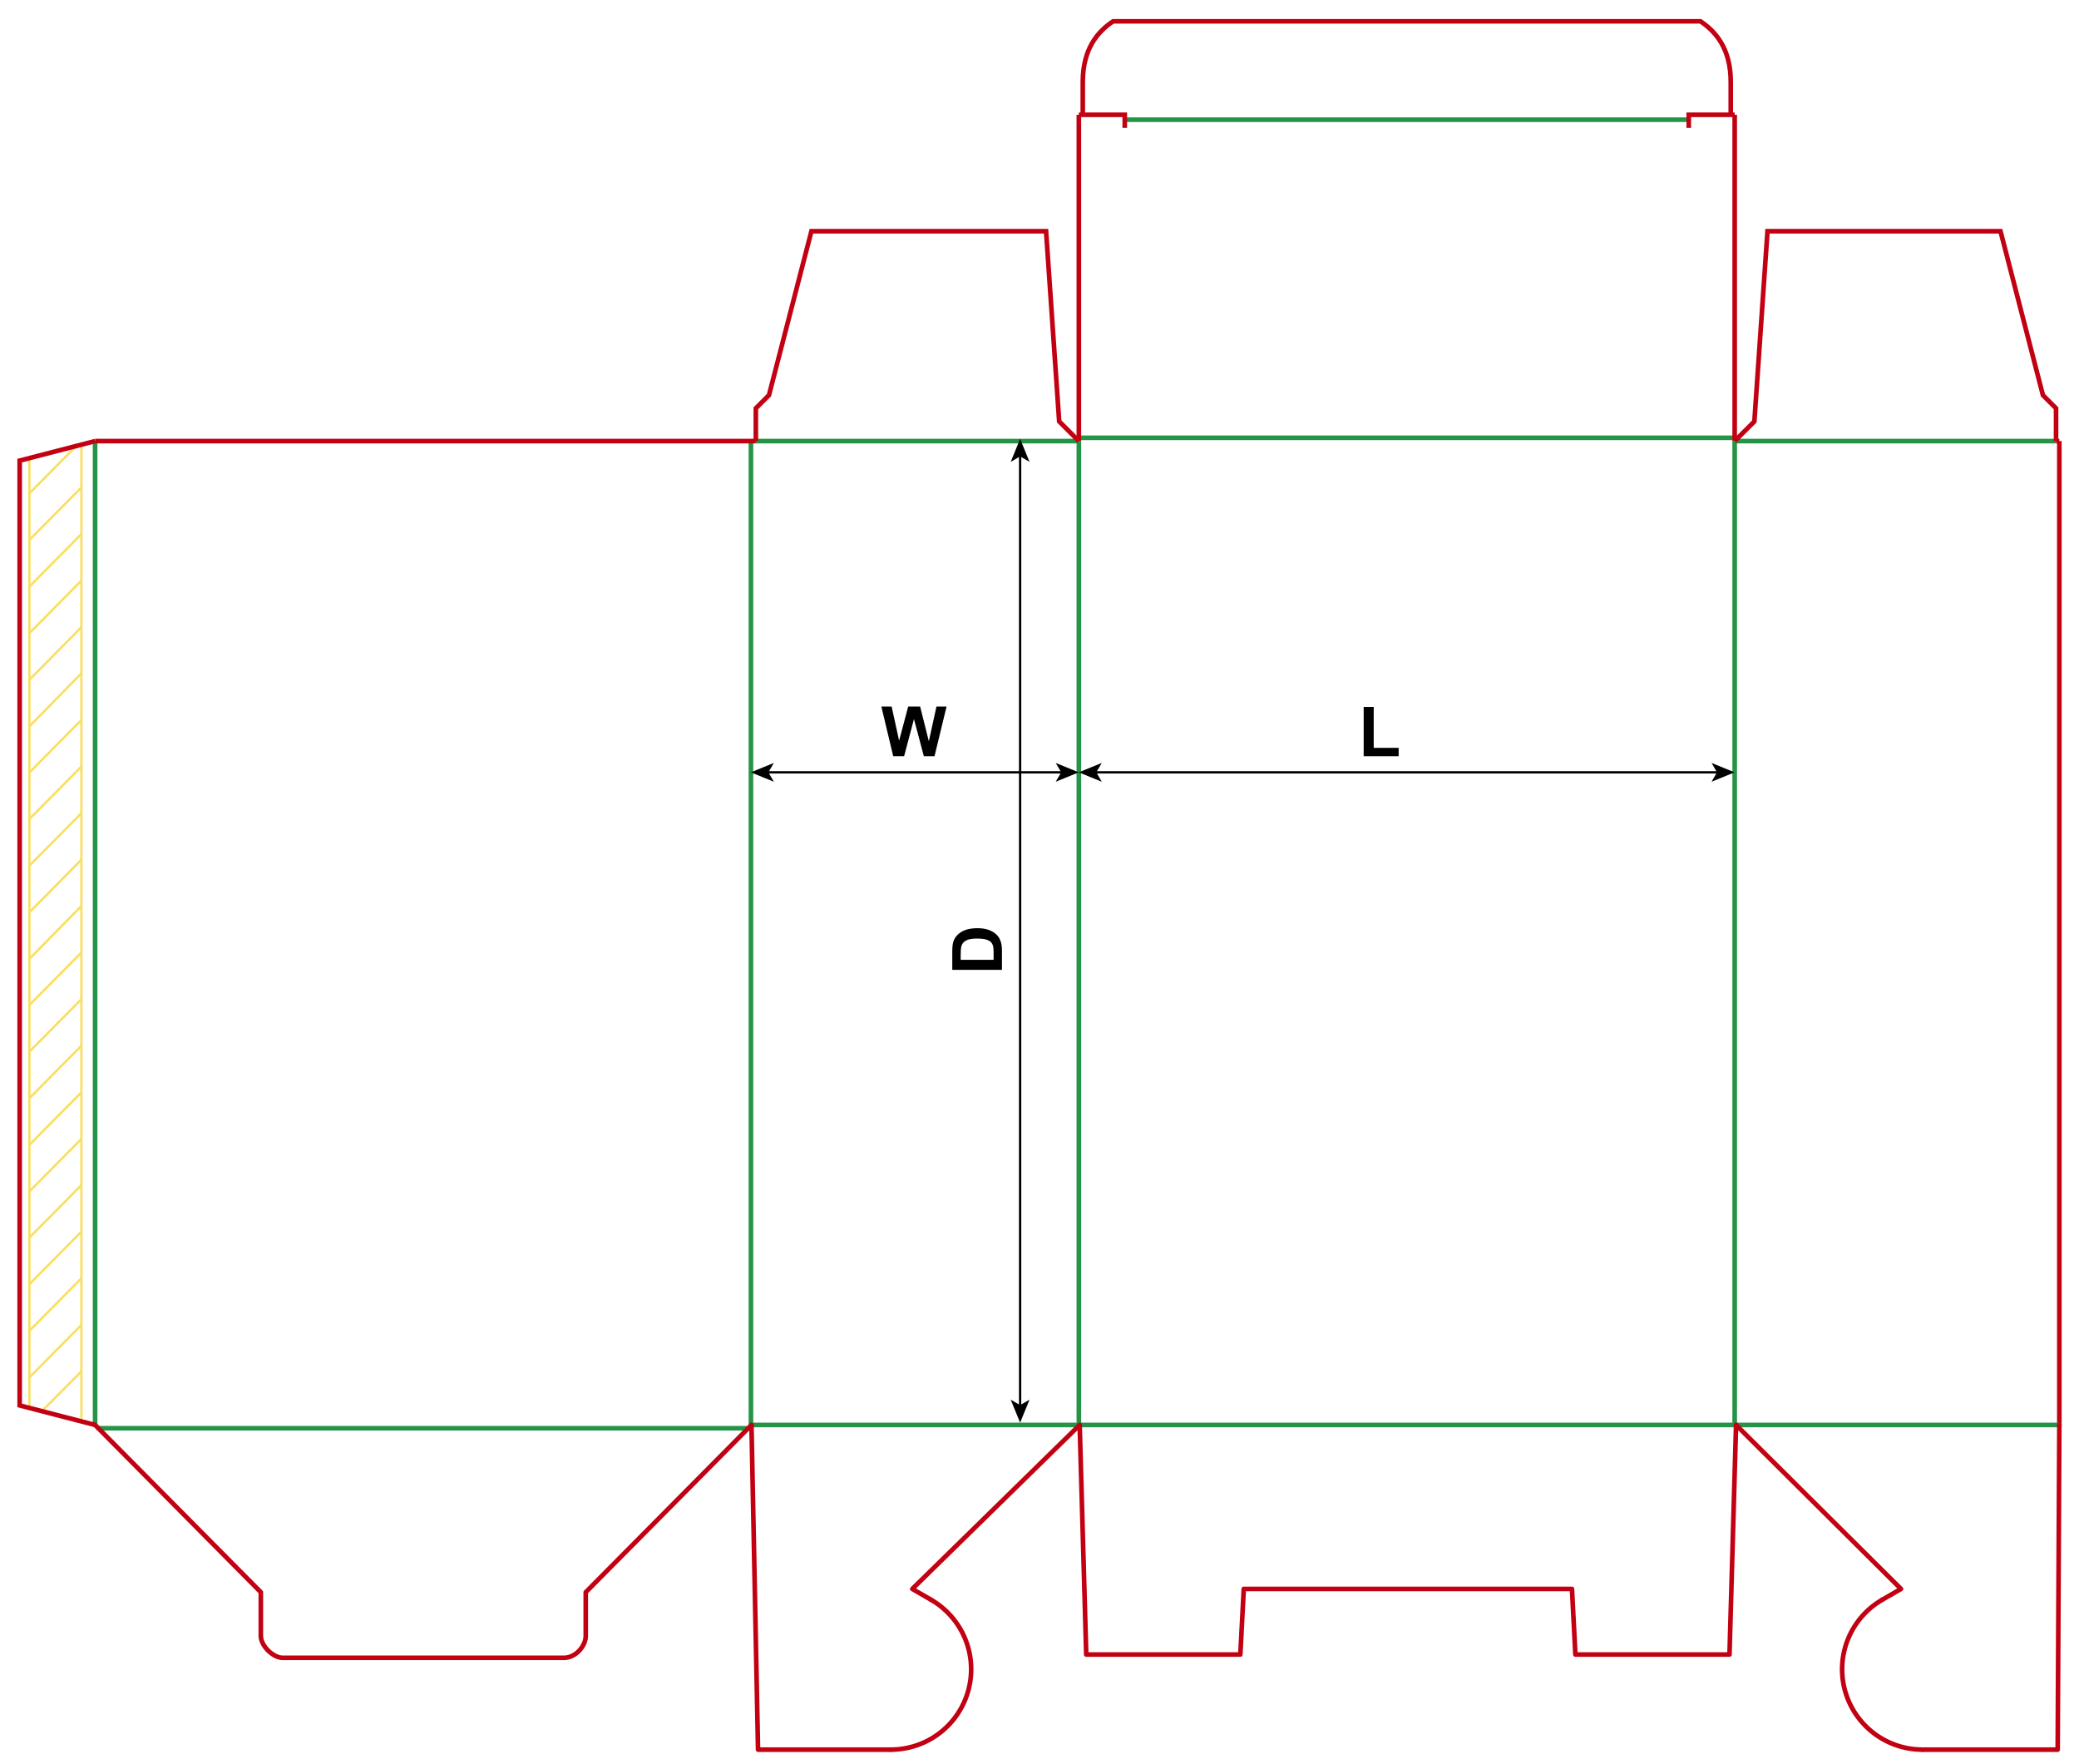 <?xml version="1.0" encoding="iso-8859-1"?>
<!-- Generator: Adobe Illustrator 24.1.1, SVG Export Plug-In . SVG Version: 6.00 Build 0)  -->
<svg version="1.1" id="Layer_1" xmlns="http://www.w3.org/2000/svg" xmlns:xlink="http://www.w3.org/1999/xlink" x="0px" y="0px"
	 viewBox="0 0 898.58 762.52" style="enable-background:new 0 0 898.58 762.52;" xml:space="preserve">
<g>
	
		<line style="fill:none;stroke:#F9DF5F;stroke-width:1;stroke-miterlimit:10;" x1="12.702" y1="607.851" x2="12.702" y2="198.074"/>
	
		<line style="fill:none;stroke:#F9DF5F;stroke-width:1;stroke-miterlimit:10;" x1="35.194" y1="191.978" x2="35.194" y2="613.948"/>
	
		<line style="fill:none;stroke:#F9DF5F;stroke-width:1;stroke-miterlimit:10;" x1="12.702" y1="414.417" x2="35.194" y2="391.508"/>
	
		<line style="fill:none;stroke:#F9DF5F;stroke-width:1;stroke-miterlimit:10;" x1="12.702" y1="394.279" x2="35.194" y2="371.555"/>
	
		<line style="fill:none;stroke:#F9DF5F;stroke-width:1;stroke-miterlimit:10;" x1="12.702" y1="374.142" x2="35.194" y2="351.417"/>
	
		<line style="fill:none;stroke:#F9DF5F;stroke-width:1;stroke-miterlimit:10;" x1="12.702" y1="354.004" x2="35.194" y2="331.279"/>
	
		<line style="fill:none;stroke:#F9DF5F;stroke-width:1;stroke-miterlimit:10;" x1="12.702" y1="333.866" x2="35.194" y2="311.142"/>
	
		<line style="fill:none;stroke:#F9DF5F;stroke-width:1;stroke-miterlimit:10;" x1="12.702" y1="313.913" x2="35.194" y2="291.004"/>
	
		<line style="fill:none;stroke:#F9DF5F;stroke-width:1;stroke-miterlimit:10;" x1="12.702" y1="293.775" x2="35.194" y2="271.051"/>
	
		<line style="fill:none;stroke:#F9DF5F;stroke-width:1;stroke-miterlimit:10;" x1="12.702" y1="273.637" x2="35.194" y2="250.913"/>
	
		<line style="fill:none;stroke:#F9DF5F;stroke-width:1;stroke-miterlimit:10;" x1="12.702" y1="253.499" x2="35.194" y2="230.775"/>
	
		<line style="fill:none;stroke:#F9DF5F;stroke-width:1;stroke-miterlimit:10;" x1="12.702" y1="233.362" x2="35.194" y2="210.637"/>
	
		<line style="fill:none;stroke:#F9DF5F;stroke-width:1;stroke-miterlimit:10;" x1="12.702" y1="213.224" x2="33.166" y2="192.532"/>
	
		<line style="fill:none;stroke:#F9DF5F;stroke-width:1;stroke-miterlimit:10;" x1="12.702" y1="434.37" x2="35.194" y2="411.646"/>
	
		<line style="fill:none;stroke:#F9DF5F;stroke-width:1;stroke-miterlimit:10;" x1="12.702" y1="454.508" x2="35.194" y2="431.784"/>
	
		<line style="fill:none;stroke:#F9DF5F;stroke-width:1;stroke-miterlimit:10;" x1="12.702" y1="474.646" x2="35.194" y2="451.922"/>
	
		<line style="fill:none;stroke:#F9DF5F;stroke-width:1;stroke-miterlimit:10;" x1="12.702" y1="494.784" x2="35.194" y2="472.059"/>
	
		<line style="fill:none;stroke:#F9DF5F;stroke-width:1;stroke-miterlimit:10;" x1="12.702" y1="514.922" x2="35.194" y2="492.197"/>
	
		<line style="fill:none;stroke:#F9DF5F;stroke-width:1;stroke-miterlimit:10;" x1="12.702" y1="534.875" x2="35.194" y2="512.15"/>
	
		<line style="fill:none;stroke:#F9DF5F;stroke-width:1;stroke-miterlimit:10;" x1="12.702" y1="555.012" x2="35.194" y2="532.288"/>
	
		<line style="fill:none;stroke:#F9DF5F;stroke-width:1;stroke-miterlimit:10;" x1="12.702" y1="575.15" x2="35.194" y2="552.426"/>
	
		<line style="fill:none;stroke:#F9DF5F;stroke-width:1;stroke-miterlimit:10;" x1="12.702" y1="595.288" x2="35.194" y2="572.564"/>
	
		<line style="fill:none;stroke:#F9DF5F;stroke-width:1;stroke-miterlimit:10;" x1="18.602" y1="609.329" x2="35.194" y2="592.701"/>
</g>
<line style="fill:none;stroke:#249446;stroke-width:2;stroke-miterlimit:10;" x1="41.1" y1="190.63" x2="41.1" y2="615.83"/>
<line style="fill:none;stroke:#249446;stroke-width:2;stroke-miterlimit:10;" x1="324.57" y1="190.63" x2="324.57" y2="615.83"/>
<line style="fill:none;stroke:#249446;stroke-width:2;stroke-miterlimit:10;" x1="466.3" y1="190.63" x2="466.3" y2="615.83"/>
<line style="fill:none;stroke:#249446;stroke-width:2;stroke-miterlimit:10;" x1="749.76" y1="190.63" x2="749.76" y2="615.83"/>
<line style="fill:none;stroke:#C20012;stroke-width:2;stroke-miterlimit:10;" x1="890.08" y1="190.63" x2="890.08" y2="615.83"/>
<line style="fill:none;stroke:#C20012;stroke-width:2;stroke-miterlimit:10;" x1="41.1" y1="190.63" x2="326.69" y2="190.63"/>
<line style="fill:none;stroke:#249446;stroke-width:2;stroke-miterlimit:10;" x1="326.69" y1="190.63" x2="466.3" y2="190.63"/>
<line style="fill:none;stroke:#249446;stroke-width:2;stroke-miterlimit:10;" x1="466.3" y1="189.21" x2="749.76" y2="189.21"/>
<line style="fill:none;stroke:#249446;stroke-width:2;stroke-miterlimit:10;" x1="749.76" y1="190.63" x2="888.66" y2="190.63"/>
<line style="fill:none;stroke:#C20012;stroke-width:2;stroke-miterlimit:10;" x1="888.66" y1="190.63" x2="890.08" y2="190.63"/>
<polyline style="fill:none;stroke:#C20012;stroke-width:2;stroke-miterlimit:10;" points="41.1,190.63 8.5,199.07 8.5,607.39 
	41.1,615.83 "/>
<polyline style="fill:none;stroke:#C20012;stroke-width:2;stroke-miterlimit:10;" points="749.76,190.63 758.27,182.13 
	763.94,99.92 864.65,99.92 882.99,170.79 888.66,176.46 888.66,190.63 "/>
<polyline style="fill:none;stroke:#C20012;stroke-width:2;stroke-miterlimit:10;" points="466.298,190.63 457.798,182.13 
	452.128,99.92 350.708,99.92 332.358,170.79 326.688,176.46 326.688,190.63 "/>
<line style="fill:none;stroke:#C20012;stroke-width:2;stroke-miterlimit:10;" x1="466.3" y1="190.63" x2="466.3" y2="49.61"/>
<line style="fill:none;stroke:#C20012;stroke-width:2;stroke-miterlimit:10;" x1="749.76" y1="190.63" x2="749.76" y2="49.61"/>
<line style="fill:none;stroke:#249446;stroke-width:2;stroke-miterlimit:10;" x1="486.14" y1="51.73" x2="729.92" y2="51.73"/>
<polyline style="fill:none;stroke:#C20012;stroke-width:2;stroke-miterlimit:10;" points="466.3,49.61 486.14,49.61 486.14,55.28 
	"/>
<polyline style="fill:none;stroke:#C20012;stroke-width:2;stroke-miterlimit:10;" points="749.76,49.61 729.92,49.61 729.92,55.28 
	"/>
<path style="fill:none;stroke:#C20012;stroke-width:2;stroke-miterlimit:10;" d="M468,49.61V35.43c0-14.48,6.56-21.85,13.11-26.22
	h253.84c6.56,4.37,13.11,11.74,13.11,26.22v14.18"/>
<g>
	
		<line style="fill:none;stroke:#249446;stroke-width:2;stroke-linecap:round;stroke-linejoin:round;stroke-miterlimit:10;" x1="42.491" y1="617.247" x2="323.412" y2="617.247"/>
	
		<line style="fill:none;stroke:#249446;stroke-width:2;stroke-linecap:round;stroke-linejoin:round;stroke-miterlimit:10;" x1="324.803" y1="615.83" x2="890.08" y2="615.83"/>
	<path style="fill:none;stroke:#C20012;stroke-width:2;stroke-linecap:round;stroke-linejoin:round;stroke-miterlimit:10;" d="
		M41.1,615.83l71.635,72.284v18.898c0,4.23,5.223,9.449,9.457,9.449h121.519c5.223,0,9.457-5.218,9.457-9.449v-18.898l71.635-72.284
		"/>
	
		<polyline style="fill:none;stroke:#C20012;stroke-width:2;stroke-linecap:round;stroke-linejoin:round;stroke-miterlimit:10;" points="
		324.803,615.83 327.64,756.145 384.998,756.145 	"/>
	<path style="fill:none;stroke:#C20012;stroke-width:2;stroke-linecap:round;stroke-linejoin:round;stroke-miterlimit:10;" d="
		M384.998,756.145c7.65,0,15.087-2.522,21.157-7.176c6.069-4.653,10.433-11.178,12.413-18.561s1.466-15.214-1.461-22.276
		c-2.928-7.062-8.106-12.962-14.731-16.784"/>
	
		<polyline style="fill:none;stroke:#C20012;stroke-width:2;stroke-linecap:round;stroke-linejoin:round;stroke-miterlimit:10;" points="
		402.374,691.348 394.31,686.696 466.654,615.83 	"/>
	
		<polyline style="fill:none;stroke:#C20012;stroke-width:2;stroke-linecap:round;stroke-linejoin:round;stroke-miterlimit:10;" points="
		466.654,615.83 469.491,715.043 536.095,715.043 537.58,686.696 679.431,686.696 680.916,715.043 747.519,715.043 750.356,615.83 	
		"/>
	
		<polyline style="fill:none;stroke:#C20012;stroke-width:2;stroke-linecap:round;stroke-linejoin:round;stroke-miterlimit:10;" points="
		890.08,615.83 889.371,756.145 830.949,756.145 	"/>
	<path style="fill:none;stroke:#C20012;stroke-width:2;stroke-linecap:round;stroke-linejoin:round;stroke-miterlimit:10;" d="
		M830.949,756.145c-7.65,0-15.087-2.522-21.157-7.176c-6.069-4.653-10.433-11.178-12.413-18.561
		c-1.98-7.384-1.466-15.214,1.461-22.276c2.928-7.062,8.106-12.962,14.731-16.784"/>
	
		<polyline style="fill:none;stroke:#C20012;stroke-width:2;stroke-linecap:round;stroke-linejoin:round;stroke-miterlimit:10;" points="
		813.572,691.348 821.637,686.696 750.356,615.83 	"/>
</g>
<g>
	<g>
		<line style="fill:none;stroke:#000000;stroke-miterlimit:10;" x1="473.312" y1="333.783" x2="742.651" y2="333.783"/>
		<g>
			<polygon points="466.251,333.783 476.201,337.849 473.84,333.783 476.201,329.719 			"/>
		</g>
		<g>
			<polygon points="749.711,333.783 739.762,337.849 742.123,333.783 739.762,329.719 			"/>
		</g>
	</g>
</g>
<g>
	<g>
		<line style="fill:none;stroke:#000000;stroke-miterlimit:10;" x1="331.582" y1="333.783" x2="459.191" y2="333.783"/>
		<g>
			<polygon points="324.521,333.783 334.471,337.849 332.11,333.783 334.471,329.719 			"/>
		</g>
		<g>
			<polygon points="466.251,333.783 456.302,337.849 458.663,333.783 456.302,329.719 			"/>
		</g>
	</g>
</g>
<g>
	<g>
		<line style="fill:none;stroke:#000000;stroke-miterlimit:10;" x1="440.913" y1="196.713" x2="440.913" y2="607.792"/>
		<g>
			<polygon points="440.913,189.652 436.848,199.602 440.913,197.241 444.978,199.602 			"/>
		</g>
		<g>
			<polygon points="440.913,614.852 436.848,604.903 440.913,607.264 444.978,604.903 			"/>
		</g>
	</g>
</g>
<g>
	<path d="M589.406,326.82v-21.299h4.336v17.681h10.781v3.618H589.406z"/>
</g>
<g>
	<path d="M386.066,326.82l-5.127-21.475h4.438l3.237,14.751l3.926-14.751h5.156l3.765,15l3.296-15h4.365l-5.215,21.475h-4.6
		l-4.277-16.055l-4.263,16.055H386.066z"/>
</g>
<g>
	<path d="M411.592,419.146v-7.925c0-1.787,0.137-3.149,0.41-4.087c0.371-1.26,1.03-2.339,1.978-3.237s2.107-1.582,3.479-2.051
		s3.064-0.703,5.076-0.703c1.768,0,3.291,0.22,4.57,0.659c1.563,0.537,2.827,1.304,3.794,2.3c0.732,0.752,1.304,1.768,1.714,3.047
		c0.303,0.957,0.454,2.236,0.454,3.838v8.159H411.592z M415.225,414.811h14.224v-3.237c0-1.211-0.068-2.085-0.205-2.622
		c-0.176-0.703-0.474-1.286-0.894-1.75s-1.111-0.843-2.073-1.136s-2.273-0.439-3.933-0.439s-2.935,0.146-3.823,0.439
		s-1.582,0.703-2.08,1.23s-0.835,1.196-1.011,2.007c-0.137,0.605-0.205,1.792-0.205,3.56V414.811z"/>
</g>
</svg>
